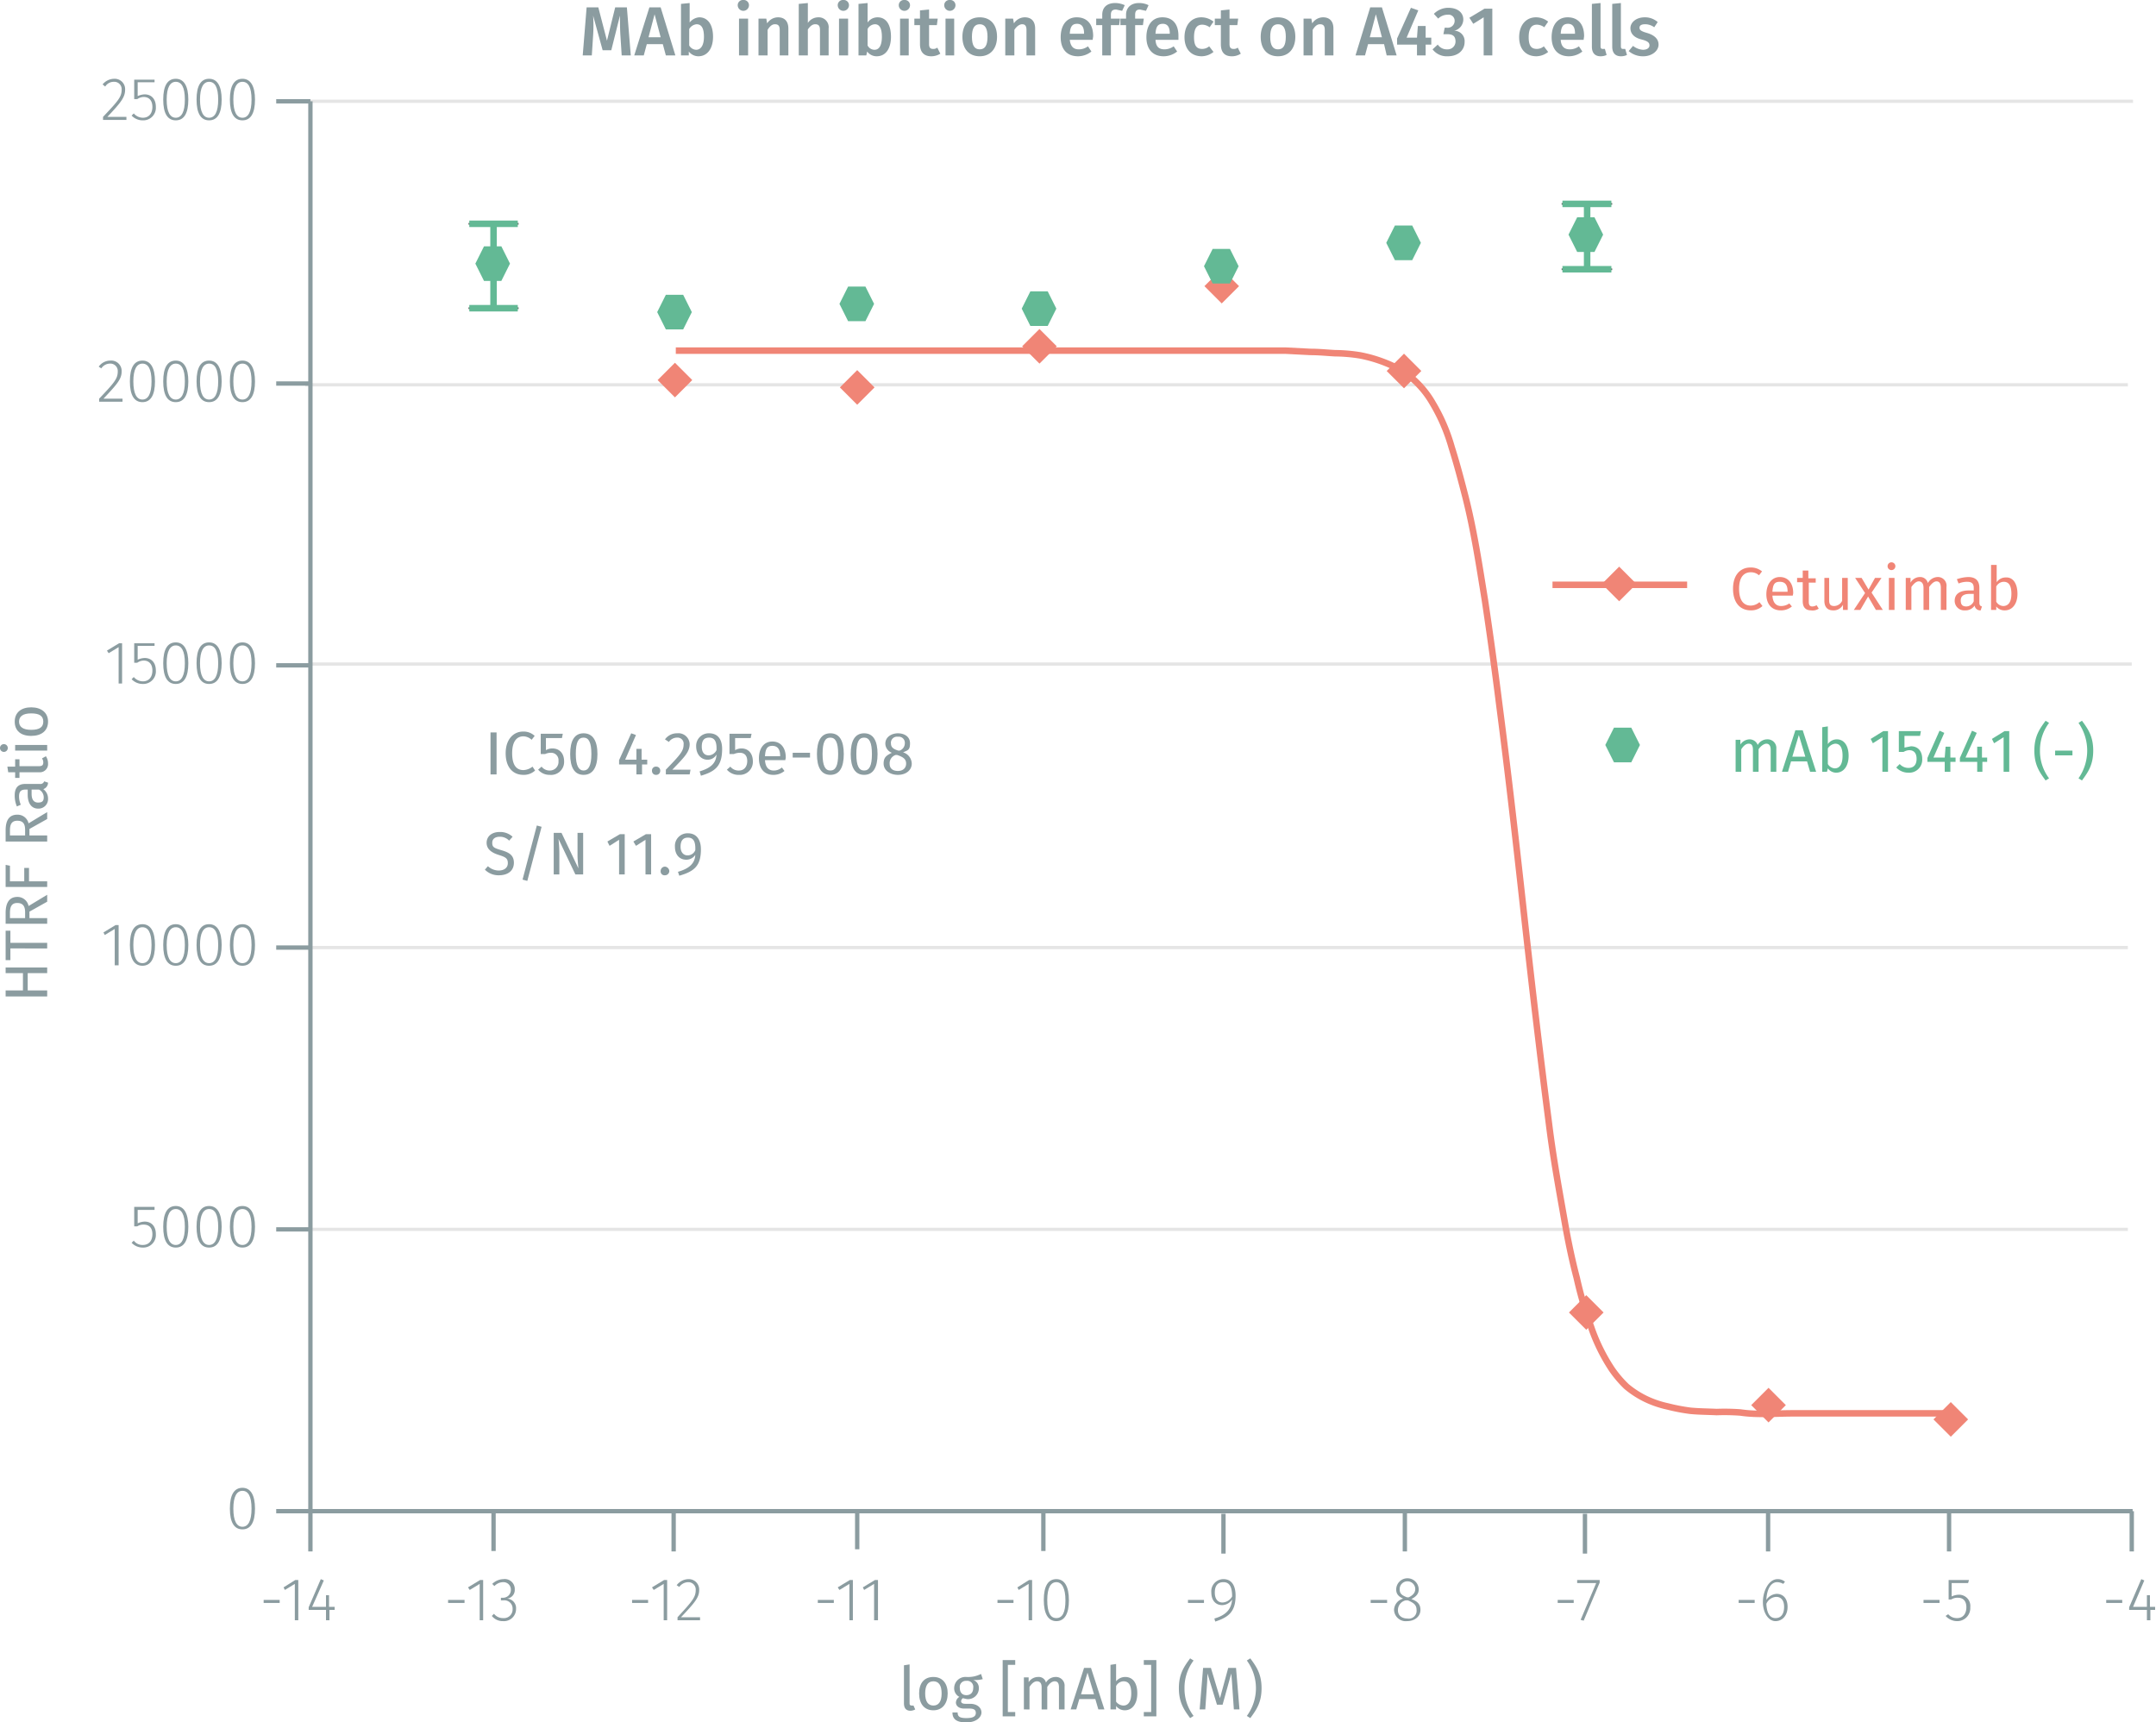 <svg xmlns="http://www.w3.org/2000/svg" xmlns:xlink="http://www.w3.org/1999/xlink" viewBox="0 0 498 397.9"><defs><symbol id="_5-red-diamond" data-name="5-red-diamond" viewBox="0 0 8 8"><polyline points="4 0 8 4 4 8 0 4" fill="#f08576"/></symbol><symbol id="_6-green-hexagon" data-name="6-green-hexagon" viewBox="0 0 8 8"><polygon points="6 0 2 0 0 4 2 8 6 8 8 4 6 0" fill="#63b995"/></symbol></defs><title>assay-validation_egfr-phospho-pan-3</title><line x1="71.7" y1="23.4" x2="492.7" y2="23.4" fill="none" stroke="#e5e5e5" stroke-miterlimit="10" stroke-width="0.75"/><line x1="70.5" y1="88.9" x2="491.5" y2="88.9" fill="none" stroke="#e5e5e5" stroke-miterlimit="10" stroke-width="0.75"/><line x1="71.4" y1="153.4" x2="492.4" y2="153.4" fill="none" stroke="#e5e5e5" stroke-miterlimit="10" stroke-width="0.75"/><line x1="70.5" y1="218.9" x2="491.5" y2="218.9" fill="none" stroke="#e5e5e5" stroke-miterlimit="10" stroke-width="0.75"/><line x1="70.5" y1="284" x2="491.5" y2="284" fill="none" stroke="#e5e5e5" stroke-miterlimit="10" stroke-width="0.75"/><g style="isolation:isolate"><path d="M145.1,13.1l-.3-4.7c-.1-1.6-.1-3.3-.1-4.5l-2,8h-2l-2.2-8a35.3,35.3,0,0,1,0,4.6l-.3,4.6h-2.1L137,2h2.7l2,7.7L143.6,2h2.7l.9,11.1Z" transform="translate(-1.5 -0.3)" fill="#8b9ca0"/><path d="M150.9,10.5l-.7,2.6H148L151.5,2h2.6l3.4,11.1h-2.2l-.7-2.6Zm1.8-6.9-1.4,5.3h2.8Z" transform="translate(-1.5 -0.3)" fill="#8b9ca0"/><path d="M166.2,8.8c0,2.7-1.3,4.5-3.4,4.5a2.8,2.8,0,0,1-2.2-1.1v.9h-1.8V1.2l2-.2V5.5A3.1,3.1,0,0,1,163,4.3C165,4.3,166.2,6,166.2,8.8Zm-2.1,0c0-2.2-.7-2.9-1.7-2.9A2.2,2.2,0,0,0,160.7,7v3.8a1.9,1.9,0,0,0,1.6,1C163.3,11.8,164.1,10.9,164.1,8.8Z" transform="translate(-1.5 -0.3)" fill="#8b9ca0"/><path d="M174.5,1.5a1.3,1.3,0,0,1-1.3,1.3,1.3,1.3,0,0,1-1.3-1.3A1.2,1.2,0,0,1,173.2.3,1.2,1.2,0,0,1,174.5,1.5Zm-2.3,11.6V4.6h2.1v8.5Z" transform="translate(-1.5 -0.3)" fill="#8b9ca0"/><path d="M183.6,6.9v6.2h-2V7.2c0-1-.4-1.3-1.1-1.3s-1.2.5-1.7,1.3v5.9h-2.1V4.6h1.8l.2,1.1a3,3,0,0,1,2.5-1.4C182.8,4.3,183.6,5.3,183.6,6.9Z" transform="translate(-1.5 -0.3)" fill="#8b9ca0"/><path d="M192.9,6.9v6.2h-2V7.2c0-1-.4-1.3-1.1-1.3s-1.2.5-1.7,1.2v6H186V1.2l2.1-.2V5.6a2.9,2.9,0,0,1,2.4-1.3A2.3,2.3,0,0,1,192.9,6.9Z" transform="translate(-1.5 -0.3)" fill="#8b9ca0"/><path d="M197.6,1.5a1.3,1.3,0,0,1-1.3,1.3A1.3,1.3,0,0,1,195,1.5,1.2,1.2,0,0,1,196.3.3,1.2,1.2,0,0,1,197.6,1.5Zm-2.3,11.6V4.6h2.1v8.5Z" transform="translate(-1.5 -0.3)" fill="#8b9ca0"/><path d="M207.3,8.8c0,2.7-1.2,4.5-3.3,4.5a2.7,2.7,0,0,1-2.2-1.1l-.2.9h-1.8V1.2l2.1-.2V5.5a2.8,2.8,0,0,1,2.3-1.2C206.2,4.3,207.3,6,207.3,8.8Zm-2.1,0c0-2.2-.7-2.9-1.6-2.9A2,2,0,0,0,201.9,7v3.8a1.8,1.8,0,0,0,1.6,1C204.5,11.8,205.2,10.9,205.2,8.8Z" transform="translate(-1.5 -0.3)" fill="#8b9ca0"/><path d="M211.7,1.5a1.3,1.3,0,0,1-1.3,1.3,1.3,1.3,0,0,1-1.3-1.3A1.2,1.2,0,0,1,210.4.3,1.2,1.2,0,0,1,211.7,1.5Zm-2.3,11.6V4.6h2v8.5Z" transform="translate(-1.5 -0.3)" fill="#8b9ca0"/><path d="M216.6,13.3c-1.7,0-2.6-1-2.6-2.8V6.1h-1.3V4.6H214V2.7l2.1-.2V4.6h2l-.2,1.5h-1.8v4.4c0,.8.3,1.1.9,1.1a1.4,1.4,0,0,0,1-.3l.7,1.4A3.9,3.9,0,0,1,216.6,13.3Z" transform="translate(-1.5 -0.3)" fill="#8b9ca0"/><path d="M222.2,1.5a1.3,1.3,0,0,1-1.3,1.3,1.3,1.3,0,0,1-1.3-1.3A1.2,1.2,0,0,1,220.9.3,1.2,1.2,0,0,1,222.2,1.5Zm-2.3,11.6V4.6h2v8.5Z" transform="translate(-1.5 -0.3)" fill="#8b9ca0"/><path d="M231.8,8.8c0,2.7-1.5,4.5-4,4.5s-4-1.7-4-4.5,1.5-4.5,4-4.5S231.8,6,231.8,8.8Zm-5.8,0c0,2,.6,2.9,1.8,2.9s1.8-.9,1.8-2.9-.6-2.9-1.8-2.9S226,6.8,226,8.8Z" transform="translate(-1.5 -0.3)" fill="#8b9ca0"/><path d="M240.6,6.9v6.2h-2V7.2c0-1-.4-1.3-1-1.3s-1.3.5-1.8,1.3v5.9h-2.1V4.6h1.8l.2,1.1a3,3,0,0,1,2.5-1.4C239.8,4.3,240.6,5.3,240.6,6.9Z" transform="translate(-1.5 -0.3)" fill="#8b9ca0"/><path d="M253.9,9.5h-5.3c.2,1.7,1,2.2,2.1,2.2a3.5,3.5,0,0,0,2.1-.7l.8,1.2a5,5,0,0,1-3.1,1.1c-2.6,0-4-1.7-4-4.4s1.3-4.6,3.7-4.6S254,5.9,254,8.6C254,8.9,253.9,9.2,253.9,9.5Zm-2-1.5c0-1.4-.5-2.2-1.6-2.2s-1.6.6-1.7,2.3h3.3Z" transform="translate(-1.5 -0.3)" fill="#8b9ca0"/><path d="M258.1,3.7v.9h2.1L260,6.1h-1.9v7h-2v-7h-1.4V4.6h1.4V3.7c0-1.6,1-2.7,3-2.7a5.4,5.4,0,0,1,2.2.5l-.6,1.3-1.4-.3C258.4,2.5,258.1,2.9,258.1,3.7Z" transform="translate(-1.5 -0.3)" fill="#8b9ca0"/><path d="M263.7,3.7v.9h2l-.2,1.5h-1.8v7h-2.1v-7h-1.3V4.6h1.3V3.7c0-1.6,1.1-2.7,3-2.7a4.8,4.8,0,0,1,2.2.5l-.6,1.3-1.4-.3C264,2.5,263.7,2.9,263.7,3.7Z" transform="translate(-1.5 -0.3)" fill="#8b9ca0"/><path d="M273.7,9.5h-5.3c.1,1.7.9,2.2,2.1,2.2a3.7,3.7,0,0,0,2.1-.7l.8,1.2a5,5,0,0,1-3.1,1.1c-2.6,0-4-1.7-4-4.4s1.3-4.6,3.7-4.6,3.7,1.6,3.7,4.3Zm-2-1.5c0-1.4-.5-2.2-1.6-2.2s-1.6.6-1.7,2.3h3.3Z" transform="translate(-1.5 -0.3)" fill="#8b9ca0"/><path d="M281.8,5.3l-.9,1.3a2.9,2.9,0,0,0-1.7-.6c-1.2,0-1.9.8-1.9,2.9s.7,2.7,1.9,2.7a2.5,2.5,0,0,0,1.6-.6l1,1.3a4.5,4.5,0,0,1-2.7,1c-2.5,0-4-1.7-4-4.4s1.5-4.6,3.9-4.6A4.5,4.5,0,0,1,281.8,5.3Z" transform="translate(-1.5 -0.3)" fill="#8b9ca0"/><path d="M286,13.3c-1.7,0-2.5-1-2.5-2.8V6.1h-1.4V4.6h1.4V2.7l2-.2V4.6h2l-.2,1.5h-1.8v4.4c0,.8.3,1.1.9,1.1a1.4,1.4,0,0,0,1-.3l.7,1.4A3.7,3.7,0,0,1,286,13.3Z" transform="translate(-1.5 -0.3)" fill="#8b9ca0"/><path d="M300.7,8.8c0,2.7-1.5,4.5-4,4.5s-4-1.7-4-4.5,1.5-4.5,4-4.5S300.7,6,300.7,8.8Zm-5.8,0c0,2,.6,2.9,1.8,2.9s1.8-.9,1.8-2.9-.6-2.9-1.8-2.9S294.9,6.8,294.9,8.8Z" transform="translate(-1.5 -0.3)" fill="#8b9ca0"/><path d="M309.5,6.9v6.2h-2V7.2c0-1-.4-1.3-1.1-1.3s-1.2.5-1.7,1.3v5.9h-2.1V4.6h1.8l.2,1.1a3,3,0,0,1,2.5-1.4C308.7,4.3,309.5,5.3,309.5,6.9Z" transform="translate(-1.5 -0.3)" fill="#8b9ca0"/><path d="M317.5,10.5l-.7,2.6h-2.2L318,2h2.7l3.4,11.1h-2.3l-.6-2.6Zm1.8-6.9-1.4,5.3h2.8Z" transform="translate(-1.5 -0.3)" fill="#8b9ca0"/><path d="M330.8,10.6v2.5h-2V10.6h-4.6V9.2l3.2-7.1,1.7.6L326.4,9h2.4l.2-2.7h1.8V9h1.3v1.6Z" transform="translate(-1.5 -0.3)" fill="#8b9ca0"/><path d="M339.5,4.8a2.7,2.7,0,0,1-2.1,2.6,2.4,2.4,0,0,1,2.4,2.6c0,1.8-1.4,3.3-3.9,3.3a4.1,4.1,0,0,1-3.5-1.6l1.2-1.1a2.5,2.5,0,0,0,2.2,1.1,1.8,1.8,0,0,0,1.9-1.8c0-1.3-.7-1.7-1.9-1.7h-.9l.3-1.5h.5a1.6,1.6,0,0,0,1.8-1.6,1.4,1.4,0,0,0-1.6-1.4,3.1,3.1,0,0,0-2.2.9l-1-1.1A4.7,4.7,0,0,1,336,2.1C338.3,2.1,339.5,3.3,339.5,4.8Z" transform="translate(-1.5 -0.3)" fill="#8b9ca0"/><path d="M344.2,13.1V4.3l-2.4,1.5-.9-1.4,3.5-2.1h1.8V13.1Z" transform="translate(-1.5 -0.3)" fill="#8b9ca0"/><path d="M359.1,5.3l-.9,1.3a2.9,2.9,0,0,0-1.7-.6c-1.2,0-1.9.8-1.9,2.9s.7,2.7,1.9,2.7a2.5,2.5,0,0,0,1.6-.6l1,1.3a4.5,4.5,0,0,1-2.7,1c-2.5,0-4-1.7-4-4.4s1.5-4.6,3.9-4.6A4.5,4.5,0,0,1,359.1,5.3Z" transform="translate(-1.5 -0.3)" fill="#8b9ca0"/><path d="M367.3,9.5H362c.1,1.7,1,2.2,2.1,2.2a3.5,3.5,0,0,0,2.1-.7l.8,1.2a5,5,0,0,1-3.1,1.1c-2.6,0-4-1.7-4-4.4s1.3-4.6,3.7-4.6,3.8,1.6,3.8,4.3C367.4,8.9,367.3,9.2,367.3,9.5Zm-2-1.5c0-1.4-.5-2.2-1.6-2.2s-1.6.6-1.7,2.3h3.3Z" transform="translate(-1.5 -0.3)" fill="#8b9ca0"/><path d="M371.7,11.6h.5l.4,1.4a3.2,3.2,0,0,1-1.4.3c-1.3,0-2-.8-2-2.2V1.2l2-.2V11C371.2,11.5,371.4,11.6,371.7,11.6Z" transform="translate(-1.5 -0.3)" fill="#8b9ca0"/><path d="M376.4,11.6h.5l.4,1.4a3.2,3.2,0,0,1-1.4.3c-1.3,0-2-.8-2-2.2V1.2l2-.2V11C375.9,11.5,376.1,11.6,376.4,11.6Z" transform="translate(-1.5 -0.3)" fill="#8b9ca0"/><path d="M384.4,5.4l-.8,1.2a3.5,3.5,0,0,0-2.1-.7c-.9,0-1.3.3-1.3.8s.3.8,1.7,1.2,2.7,1.2,2.7,2.7-1.6,2.7-3.5,2.7a5,5,0,0,1-3.4-1.2l1-1.2a4.1,4.1,0,0,0,2.3.9c.9,0,1.5-.4,1.5-1s-.3-1-1.9-1.4-2.5-1.3-2.5-2.6,1.3-2.5,3.3-2.5A4.4,4.4,0,0,1,384.4,5.4Z" transform="translate(-1.5 -0.3)" fill="#8b9ca0"/></g><g style="isolation:isolate"><path d="M66.1,369.9v.7H62.4v-.7Z" transform="translate(-1.5 -0.3)" fill="#8b9ca0"/><path d="M69.6,374.6v-8.4l-2.3,1.4L67,367l2.7-1.7h.7v9.3Z" transform="translate(-1.5 -0.3)" fill="#8b9ca0"/><path d="M77.6,372.2v2.4h-.8v-2.4h-4v-.6l2.8-6.5.7.3-2.7,6.1h3.2v-2.7h.7v2.7h1.3v.7Z" transform="translate(-1.5 -0.3)" fill="#8b9ca0"/></g><g style="isolation:isolate"><path d="M108.8,369.9v.7H105v-.7Z" transform="translate(-1.5 -0.3)" fill="#8b9ca0"/><path d="M112.3,374.6v-8.4l-2.3,1.4-.4-.6,2.8-1.7h.7v9.3Z" transform="translate(-1.5 -0.3)" fill="#8b9ca0"/><path d="M120.4,367.5a2,2,0,0,1-1.8,2.1,2.2,2.2,0,0,1,2.1,2.4,2.8,2.8,0,0,1-3,2.8,3.2,3.2,0,0,1-2.6-1.2l.5-.5a2.6,2.6,0,0,0,2.1,1,2,2,0,0,0,2.2-2.1,1.9,1.9,0,0,0-2.1-2h-.6v-.6h.4a1.8,1.8,0,0,0,1.9-1.9,1.7,1.7,0,0,0-1.8-1.7,2.8,2.8,0,0,0-2,.9l-.5-.5a3.8,3.8,0,0,1,2.6-1.1A2.3,2.3,0,0,1,120.4,367.5Z" transform="translate(-1.5 -0.3)" fill="#8b9ca0"/></g><g style="isolation:isolate"><path d="M151.2,369.9v.7h-3.7v-.7Z" transform="translate(-1.5 -0.3)" fill="#8b9ca0"/><path d="M154.8,374.6v-8.4l-2.3,1.4-.4-.6,2.8-1.7h.7v9.3Z" transform="translate(-1.5 -0.3)" fill="#8b9ca0"/><path d="M163,367.6c0,1.8-1.1,3-4.2,6.3h4.4v.7h-5.2v-.7c3.4-3.7,4.2-4.6,4.2-6.3a1.7,1.7,0,0,0-1.7-1.8,2.6,2.6,0,0,0-2.1,1.1l-.6-.4a3.5,3.5,0,0,1,2.7-1.4A2.4,2.4,0,0,1,163,367.6Z" transform="translate(-1.5 -0.3)" fill="#8b9ca0"/></g><g style="isolation:isolate"><path d="M194.1,369.9v.7h-3.7v-.7Z" transform="translate(-1.5 -0.3)" fill="#8b9ca0"/><path d="M197.7,374.6v-8.4l-2.3,1.4-.4-.6,2.8-1.7h.7v9.3Z" transform="translate(-1.5 -0.3)" fill="#8b9ca0"/><path d="M203.4,374.6v-8.4l-2.3,1.4-.3-.6,2.8-1.7h.7v9.3Z" transform="translate(-1.5 -0.3)" fill="#8b9ca0"/></g><g style="isolation:isolate"><path d="M235.6,369.9v.7h-3.7v-.7Z" transform="translate(-1.5 -0.3)" fill="#8b9ca0"/><path d="M239.1,374.6v-8.4l-2.3,1.4-.3-.6,2.7-1.7h.7v9.3Z" transform="translate(-1.5 -0.3)" fill="#8b9ca0"/><path d="M248.4,370c0,3.1-1,4.8-2.9,4.8s-2.9-1.7-2.9-4.9,1-4.8,2.9-4.8S248.4,366.8,248.4,370Zm-5-.1c0,2.9.7,4.2,2.1,4.2s2.1-1.3,2.1-4.1-.8-4.2-2.1-4.2S243.4,367.1,243.4,369.9Z" transform="translate(-1.5 -0.3)" fill="#8b9ca0"/></g><g style="isolation:isolate"><path d="M279.6,369.9v.7h-3.7v-.7Z" transform="translate(-1.5 -0.3)" fill="#8b9ca0"/><path d="M286.9,368.9c0,3.7-1.6,5-4.7,6l-.2-.7c2.4-.7,3.9-1.9,4.1-4.4a2.8,2.8,0,0,1-2.3,1.3c-1.5,0-2.5-1.1-2.5-2.9a2.8,2.8,0,0,1,2.8-3.1C286,365.1,286.9,366.6,286.9,368.9Zm-.8.2c0-2.2-.6-3.3-2-3.3s-2,.9-2,2.4.7,2.3,1.8,2.3A2.7,2.7,0,0,0,286.1,369.1Z" transform="translate(-1.5 -0.3)" fill="#8b9ca0"/></g><g style="isolation:isolate"><path d="M321.9,369.9v.7h-3.8v-.7Z" transform="translate(-1.5 -0.3)" fill="#8b9ca0"/><path d="M329.6,372.2c0,1.5-1.3,2.6-3.1,2.6a2.7,2.7,0,0,1-3-2.6,2.8,2.8,0,0,1,2.1-2.6c-1.1-.5-1.6-1.1-1.6-2.1a2.6,2.6,0,0,1,5.2,0c0,.9-.5,1.6-1.7,2.2C328.9,370.2,329.6,370.9,329.6,372.2Zm-.9,0c0-1.1-.6-1.6-2-2.2h-.5a2.3,2.3,0,0,0-1.8,2.3c0,1.2.9,1.9,2.2,1.9A1.8,1.8,0,0,0,328.7,372.2Zm-2.2-2.9h.4c1-.5,1.5-1.1,1.5-1.9a1.8,1.8,0,0,0-3.6,0C324.8,368.4,325.2,368.8,326.5,369.3Z" transform="translate(-1.5 -0.3)" fill="#8b9ca0"/></g><g style="isolation:isolate"><path d="M365,369.9v.7h-3.7v-.7Z" transform="translate(-1.5 -0.3)" fill="#8b9ca0"/><path d="M367.3,374.7l-.7-.2,3.6-8.5h-4.4v-.7H371v.6Z" transform="translate(-1.5 -0.3)" fill="#8b9ca0"/></g><g style="isolation:isolate"><path d="M406.8,369.9v.7h-3.7v-.7Z" transform="translate(-1.5 -0.3)" fill="#8b9ca0"/><path d="M414.4,371.5c0,2-1.2,3.3-2.8,3.3s-2.9-1.9-2.9-4.4,1.3-5.3,3.4-5.3a2.5,2.5,0,0,1,1.7.6l-.4.5a2.9,2.9,0,0,0-1.4-.4c-1.5,0-2.4,1.7-2.5,4.1a3,3,0,0,1,2.4-1.4C413.3,368.5,414.4,369.5,414.4,371.5Zm-.8,0c0-1.6-.8-2.3-1.8-2.3a2.6,2.6,0,0,0-2.3,1.6c.1,2,.7,3.3,2.1,3.3S413.6,373,413.6,371.5Z" transform="translate(-1.5 -0.3)" fill="#8b9ca0"/></g><g style="isolation:isolate"><path d="M449.5,369.9v.7h-3.7v-.7Z" transform="translate(-1.5 -0.3)" fill="#8b9ca0"/><path d="M452.3,366v3.1a4.2,4.2,0,0,1,1.6-.4,2.6,2.6,0,0,1,2.7,2.9,3,3,0,0,1-3,3.2,3.6,3.6,0,0,1-2.7-1.2l.6-.4a2.6,2.6,0,0,0,2.1.9c1.3,0,2.1-1,2.1-2.5s-.8-2.2-1.9-2.2a2.7,2.7,0,0,0-1.6.4h-.6v-4.5h4.7l-.2.7Z" transform="translate(-1.5 -0.3)" fill="#8b9ca0"/></g><g style="isolation:isolate"><path d="M491.7,369.9v.7H488v-.7Z" transform="translate(-1.5 -0.3)" fill="#8b9ca0"/><path d="M498.2,372.2v2.4h-.8v-2.4h-4.1v-.6l2.8-6.5.7.3-2.6,6.1h3.2v-2.7h.7v2.7h1.2v.7Z" transform="translate(-1.5 -0.3)" fill="#8b9ca0"/></g><g style="isolation:isolate"><path d="M60.4,348.8c0,3.2-1,4.8-2.9,4.8s-2.9-1.6-2.9-4.8,1-4.8,2.9-4.8S60.4,345.7,60.4,348.8Zm-5,0c0,2.9.8,4.2,2.1,4.2s2.1-1.3,2.1-4.2-.8-4.1-2.1-4.1S55.4,346,55.4,348.8Z" transform="translate(-1.5 -0.3)" fill="#8b9ca0"/></g><g style="isolation:isolate"><path d="M33.3,279.8v3.1a4.2,4.2,0,0,1,1.6-.4c1.6,0,2.6,1.1,2.6,2.9a2.9,2.9,0,0,1-3,3.1,3.5,3.5,0,0,1-2.6-1.1l.5-.5a2.5,2.5,0,0,0,2.1,1c1.4,0,2.2-1,2.2-2.5s-.8-2.2-2-2.2a2.6,2.6,0,0,0-1.5.4h-.7v-4.5h4.7v.7Z" transform="translate(-1.5 -0.3)" fill="#8b9ca0"/><path d="M45,283.7c0,3.2-1,4.8-2.9,4.8s-2.9-1.6-2.9-4.8,1-4.8,2.9-4.8S45,280.6,45,283.7Zm-5,0c0,2.9.8,4.2,2.1,4.2s2.1-1.3,2.1-4.2-.8-4.1-2.1-4.1S40,280.9,40,283.7Z" transform="translate(-1.5 -0.3)" fill="#8b9ca0"/><path d="M52.7,283.7c0,3.2-1,4.8-2.9,4.8s-2.9-1.6-2.9-4.8,1-4.8,2.9-4.8S52.7,280.6,52.7,283.7Zm-5,0c0,2.9.8,4.2,2.1,4.2s2.1-1.3,2.1-4.2-.8-4.1-2.1-4.1S47.7,280.9,47.7,283.7Z" transform="translate(-1.5 -0.3)" fill="#8b9ca0"/><path d="M60.4,283.7c0,3.2-1,4.8-2.9,4.8s-2.9-1.6-2.9-4.8,1-4.8,2.9-4.8S60.4,280.6,60.4,283.7Zm-5,0c0,2.9.8,4.2,2.1,4.2s2.1-1.3,2.1-4.2-.8-4.1-2.1-4.1S55.4,280.9,55.4,283.7Z" transform="translate(-1.5 -0.3)" fill="#8b9ca0"/></g><g style="isolation:isolate"><path d="M28,223.3v-8.4l-2.3,1.4-.3-.6,2.8-1.7h.7v9.3Z" transform="translate(-1.5 -0.3)" fill="#8b9ca0"/><path d="M37.3,218.6c0,3.2-1,4.8-2.9,4.8s-2.9-1.6-2.9-4.8,1-4.8,2.9-4.8S37.3,215.5,37.3,218.6Zm-5,0c0,2.9.8,4.2,2.1,4.2s2.1-1.3,2.1-4.2-.8-4.1-2.1-4.1S32.3,215.8,32.3,218.6Z" transform="translate(-1.5 -0.3)" fill="#8b9ca0"/><path d="M45,218.6c0,3.2-1,4.8-2.9,4.8s-2.9-1.6-2.9-4.8,1-4.8,2.9-4.8S45,215.5,45,218.6Zm-5,0c0,2.9.8,4.2,2.1,4.2s2.1-1.3,2.1-4.2-.8-4.1-2.1-4.1S40,215.8,40,218.6Z" transform="translate(-1.5 -0.3)" fill="#8b9ca0"/><path d="M52.7,218.6c0,3.2-1,4.8-2.9,4.8s-2.9-1.6-2.9-4.8,1-4.8,2.9-4.8S52.7,215.5,52.7,218.6Zm-5,0c0,2.9.8,4.2,2.1,4.2s2.1-1.3,2.1-4.2-.8-4.1-2.1-4.1S47.7,215.8,47.7,218.6Z" transform="translate(-1.5 -0.3)" fill="#8b9ca0"/><path d="M60.4,218.6c0,3.2-1,4.8-2.9,4.8s-2.9-1.6-2.9-4.8,1-4.8,2.9-4.8S60.4,215.5,60.4,218.6Zm-5,0c0,2.9.8,4.2,2.1,4.2s2.1-1.3,2.1-4.2-.8-4.1-2.1-4.1S55.4,215.8,55.4,218.6Z" transform="translate(-1.5 -0.3)" fill="#8b9ca0"/></g><g style="isolation:isolate"><path d="M28.9,158.2v-8.4l-2.3,1.4-.4-.6,2.8-1.7h.7v9.3Z" transform="translate(-1.5 -0.3)" fill="#8b9ca0"/><path d="M33.3,149.5v3.2a4.2,4.2,0,0,1,1.6-.4c1.6,0,2.6,1.1,2.6,2.9a2.9,2.9,0,0,1-3,3.1,3.5,3.5,0,0,1-2.6-1.1l.5-.5a2.8,2.8,0,0,0,2.1,1c1.4,0,2.2-1,2.2-2.5s-.8-2.3-2-2.3a2.7,2.7,0,0,0-1.5.5h-.7v-4.5h4.7v.6Z" transform="translate(-1.5 -0.3)" fill="#8b9ca0"/><path d="M45,153.5c0,3.2-1,4.8-2.9,4.8s-2.9-1.6-2.9-4.8,1-4.8,2.9-4.8S45,150.4,45,153.5Zm-5,0c0,2.9.8,4.2,2.1,4.2s2.1-1.3,2.1-4.2-.8-4.1-2.1-4.1S40,150.7,40,153.5Z" transform="translate(-1.5 -0.3)" fill="#8b9ca0"/><path d="M52.7,153.5c0,3.2-1,4.8-2.9,4.8s-2.9-1.6-2.9-4.8,1-4.8,2.9-4.8S52.7,150.4,52.7,153.5Zm-5,0c0,2.9.8,4.2,2.1,4.2s2.1-1.3,2.1-4.2-.8-4.1-2.1-4.1S47.7,150.7,47.7,153.5Z" transform="translate(-1.5 -0.3)" fill="#8b9ca0"/><path d="M60.4,153.5c0,3.2-1,4.8-2.9,4.8s-2.9-1.6-2.9-4.8,1-4.8,2.9-4.8S60.4,150.4,60.4,153.5Zm-5,0c0,2.9.8,4.2,2.1,4.2s2.1-1.3,2.1-4.2-.8-4.1-2.1-4.1S55.4,150.7,55.4,153.5Z" transform="translate(-1.5 -0.3)" fill="#8b9ca0"/></g><g style="isolation:isolate"><path d="M29.6,86.1c0,1.8-1.1,3-4.2,6.3h4.4v.7H24.4v-.7c3.5-3.7,4.3-4.6,4.3-6.3a1.7,1.7,0,0,0-1.8-1.8,2.4,2.4,0,0,0-2,1.1l-.6-.4A3.3,3.3,0,0,1,27,83.6,2.4,2.4,0,0,1,29.6,86.1Z" transform="translate(-1.5 -0.3)" fill="#8b9ca0"/><path d="M37.3,88.4c0,3.2-1,4.8-2.9,4.8s-2.9-1.6-2.9-4.8,1-4.8,2.9-4.8S37.3,85.3,37.3,88.4Zm-5,0c0,2.9.8,4.2,2.1,4.2s2.1-1.3,2.1-4.2-.8-4.1-2.1-4.1S32.3,85.6,32.3,88.4Z" transform="translate(-1.5 -0.3)" fill="#8b9ca0"/><path d="M45,88.4c0,3.2-1,4.8-2.9,4.8s-2.9-1.6-2.9-4.8,1-4.8,2.9-4.8S45,85.3,45,88.4Zm-5,0c0,2.9.8,4.2,2.1,4.2s2.1-1.3,2.1-4.2-.8-4.1-2.1-4.1S40,85.6,40,88.4Z" transform="translate(-1.5 -0.3)" fill="#8b9ca0"/><path d="M52.7,88.4c0,3.2-1,4.8-2.9,4.8s-2.9-1.6-2.9-4.8,1-4.8,2.9-4.8S52.7,85.3,52.7,88.4Zm-5,0c0,2.9.8,4.2,2.1,4.2s2.1-1.3,2.1-4.2-.8-4.1-2.1-4.1S47.7,85.6,47.7,88.4Z" transform="translate(-1.5 -0.3)" fill="#8b9ca0"/><path d="M60.4,88.4c0,3.2-1,4.8-2.9,4.8s-2.9-1.6-2.9-4.8,1-4.8,2.9-4.8S60.4,85.3,60.4,88.4Zm-5,0c0,2.9.8,4.2,2.1,4.2s2.1-1.3,2.1-4.2-.8-4.1-2.1-4.1S55.4,85.6,55.4,88.4Z" transform="translate(-1.5 -0.3)" fill="#8b9ca0"/></g><g style="isolation:isolate"><path d="M30.4,21c0,1.8-1,3-4.1,6.3h4.4V28H25.3v-.7c3.5-3.7,4.3-4.6,4.3-6.3a1.7,1.7,0,0,0-1.8-1.8,2.3,2.3,0,0,0-2,1.1l-.6-.5a3.5,3.5,0,0,1,2.7-1.3A2.4,2.4,0,0,1,30.4,21Z" transform="translate(-1.5 -0.3)" fill="#8b9ca0"/><path d="M33.3,19.3v3.2a4.2,4.2,0,0,1,1.6-.4c1.6,0,2.6,1.1,2.6,2.9a2.9,2.9,0,0,1-3,3.1A3.5,3.5,0,0,1,31.9,27l.5-.5a2.8,2.8,0,0,0,2.1,1c1.4,0,2.2-1,2.2-2.5s-.8-2.3-2-2.3a2.7,2.7,0,0,0-1.5.5h-.7V18.7h4.7v.6Z" transform="translate(-1.5 -0.3)" fill="#8b9ca0"/><path d="M45,23.3c0,3.2-1,4.8-2.9,4.8s-2.9-1.6-2.9-4.8,1-4.8,2.9-4.8S45,20.2,45,23.3Zm-5,0c0,2.9.8,4.2,2.1,4.2s2.1-1.3,2.1-4.2-.8-4.1-2.1-4.1S40,20.5,40,23.3Z" transform="translate(-1.5 -0.3)" fill="#8b9ca0"/><path d="M52.7,23.3c0,3.2-1,4.8-2.9,4.8s-2.9-1.6-2.9-4.8,1-4.8,2.9-4.8S52.7,20.2,52.7,23.3Zm-5,0c0,2.9.8,4.2,2.1,4.2s2.1-1.3,2.1-4.2-.8-4.1-2.1-4.1S47.7,20.5,47.7,23.3Z" transform="translate(-1.5 -0.3)" fill="#8b9ca0"/><path d="M60.4,23.3c0,3.2-1,4.8-2.9,4.8s-2.9-1.6-2.9-4.8,1-4.8,2.9-4.8S60.4,20.2,60.4,23.3Zm-5,0c0,2.9.8,4.2,2.1,4.2s2.1-1.3,2.1-4.2-.8-4.1-2.1-4.1S55.4,20.5,55.4,23.3Z" transform="translate(-1.5 -0.3)" fill="#8b9ca0"/></g><path d="M452.2,326.8H415.6c-4,0-8.1.4-12.1-.2a50.5,50.5,0,0,0-5.5-.1c-2-.1-4.1-.1-6.1-.3a43.5,43.5,0,0,1-5.2-1,22.7,22.7,0,0,1-5-1.7,21.6,21.6,0,0,1-4.5-2.9,25.7,25.7,0,0,1-3.4-4,42.5,42.5,0,0,1-4.8-9.8,91,91,0,0,1-3.3-11.3c-1-3.8-1.8-7.6-2.5-11.4-1.4-8-2.9-16-3.9-24.1-2.1-16.2-4-32.4-5.8-48.7s-3.6-32.2-5.7-48.3q-1.5-12-3.3-24c-1.3-8-2.5-16-4.5-23.9-1-3.9-2-7.7-3.2-11.5a42,42,0,0,0-4.4-10.2,22.1,22.1,0,0,0-7.1-7.5,32.5,32.5,0,0,0-9.6-3.5,37.9,37.9,0,0,0-5.8-.5c-1.9-.1-3.7-.3-5.7-.3l-5.8-.3H157.6" transform="translate(-1.5 -0.3)" fill="none" stroke="#f08576" stroke-miterlimit="10" stroke-width="1.5"/><line x1="108.4" y1="51.7" x2="119.6" y2="51.7" fill="none" stroke="#606060" stroke-linecap="square" stroke-miterlimit="10" stroke-width="0.38"/><line x1="119.6" y1="51.7" x2="108.4" y2="51.7" fill="none" stroke="#63b995" stroke-miterlimit="10" stroke-width="1.5"/><line x1="108.4" y1="71.2" x2="119.6" y2="71.2" fill="none" stroke="#606060" stroke-linecap="square" stroke-miterlimit="10" stroke-width="0.38"/><line x1="119.6" y1="71.2" x2="108.4" y2="71.2" fill="none" stroke="#63b995" stroke-miterlimit="10" stroke-width="1.5"/><line x1="366.6" y1="47.1" x2="366.6" y2="62.2" fill="none" stroke="#63b995" stroke-miterlimit="10" stroke-width="1.5"/><line x1="360.9" y1="47.1" x2="372.2" y2="47.1" fill="none" stroke="#606060" stroke-linecap="square" stroke-miterlimit="10" stroke-width="0.38"/><line x1="372.2" y1="47.1" x2="360.9" y2="47.1" fill="none" stroke="#63b995" stroke-miterlimit="10" stroke-width="1.5"/><line x1="360.9" y1="62.2" x2="372.2" y2="62.2" fill="none" stroke="#606060" stroke-linecap="square" stroke-miterlimit="10" stroke-width="0.38"/><line x1="372.2" y1="62.2" x2="360.9" y2="62.2" fill="none" stroke="#63b995" stroke-miterlimit="10" stroke-width="1.5"/><line x1="114" y1="51.7" x2="114" y2="71.2" fill="none" stroke="#63b995" stroke-miterlimit="10" stroke-width="1.5"/><g style="isolation:isolate"><path d="M408.5,132.3l-.7.9a2.8,2.8,0,0,0-1.9-.7c-1.4,0-2.7.9-2.7,3.8s1.2,3.9,2.7,3.9a3.1,3.1,0,0,0,2-.8l.7.9a3.8,3.8,0,0,1-2.7,1c-2.4,0-4.1-1.7-4.1-5s1.8-4.9,4-4.9A4,4,0,0,1,408.5,132.3Z" transform="translate(-1.5 -0.3)" fill="#f08576"/><path d="M415.6,137.9h-4.7c.1,1.7.9,2.4,2,2.4a3.3,3.3,0,0,0,1.9-.6l.6.7a3.9,3.9,0,0,1-2.6.9c-2,0-3.3-1.4-3.3-3.7s1.2-4,3.1-4,3.1,1.4,3.1,3.7C415.7,137.5,415.6,137.8,415.6,137.9Zm-1.2-1c0-1.5-.6-2.2-1.8-2.2s-1.6.6-1.7,2.3h3.5Z" transform="translate(-1.5 -0.3)" fill="#f08576"/><path d="M419.8,141.3c-1.2,0-1.9-.7-1.9-2.1v-4.4h-1.3v-1h1.3v-1.7h1.3v1.8h1.7v1h-1.6v4.4c0,.7.2,1.1.8,1.1a1.9,1.9,0,0,0,1-.3l.5.8A2.5,2.5,0,0,1,419.8,141.3Z" transform="translate(-1.5 -0.3)" fill="#f08576"/><path d="M427.2,141.2V140a2.4,2.4,0,0,1-2.3,1.3c-1.3,0-2-.8-2-2.2v-5.3H424V139c0,1,.4,1.3,1.2,1.3a2.1,2.1,0,0,0,1.8-1.2v-5.3h1.3v7.4Z" transform="translate(-1.5 -0.3)" fill="#f08576"/><path d="M434.8,141.2l-1.8-3.1-1.8,3.1h-1.5l2.6-3.9-2.3-3.5h1.5l1.6,2.7,1.5-2.7h1.5l-2.3,3.4,2.6,4Z" transform="translate(-1.5 -0.3)" fill="#f08576"/><path d="M439.3,131.1a.9.9,0,0,1-1.8,0,.9.9,0,0,1,1.8,0Zm-1.5,10.1v-7.4h1.3v7.4Z" transform="translate(-1.5 -0.3)" fill="#f08576"/><path d="M451.1,135.9v5.3h-1.3v-5.1c0-1.1-.4-1.5-1-1.5s-1.2.6-1.7,1.3v5.3h-1.3v-5.1c0-1.1-.5-1.5-1.1-1.5s-1.2.6-1.7,1.3v5.3h-1.3v-7.4h1.1v1.1a2.5,2.5,0,0,1,2.2-1.3,1.8,1.8,0,0,1,1.8,1.4,2.7,2.7,0,0,1,2.2-1.4A2,2,0,0,1,451.1,135.9Z" transform="translate(-1.5 -0.3)" fill="#f08576"/><path d="M459.3,140.4l-.3.9a1.3,1.3,0,0,1-1.4-1.1,2.5,2.5,0,0,1-2.2,1.1,2.2,2.2,0,0,1-2.4-2.2c0-1.6,1.2-2.4,3.3-2.4h1.1v-.6c0-1-.5-1.4-1.5-1.4a5.1,5.1,0,0,0-2,.4l-.4-1a9.1,9.1,0,0,1,2.6-.5c1.8,0,2.6.9,2.6,2.5v3.4C458.7,140.1,458.9,140.3,459.3,140.4Zm-1.9-1.2v-1.7h-1c-1.3,0-2,.5-2,1.5s.4,1.4,1.3,1.4A1.9,1.9,0,0,0,457.4,139.2Z" transform="translate(-1.5 -0.3)" fill="#f08576"/><path d="M467.5,137.5c0,2.3-1.2,3.8-2.9,3.8a2.4,2.4,0,0,1-2-.9v.8h-1.2V130.8h1.3v4a2.5,2.5,0,0,1,2.1-1.1C466.4,133.6,467.5,135,467.5,137.5Zm-1.4,0c0-2.1-.7-2.8-1.8-2.8a2,2,0,0,0-1.7,1.1v3.5a2,2,0,0,0,1.6,1C465.3,140.3,466.1,139.5,466.1,137.5Z" transform="translate(-1.5 -0.3)" fill="#f08576"/></g><line x1="358.6" y1="135.1" x2="389.7" y2="135.1" fill="none" stroke="#f08576" stroke-miterlimit="10" stroke-width="1.5"/><g style="isolation:isolate"><path d="M411.8,173.3v5.3h-1.3v-5.1c0-1.1-.5-1.4-1-1.4s-1.3.5-1.8,1.3v5.2h-1.3v-5.1c0-1.1-.4-1.4-1-1.4s-1.2.5-1.7,1.3v5.2h-1.3v-7.4h1.1v1.1a2.6,2.6,0,0,1,2.1-1.2,2,2,0,0,1,1.9,1.3,2.5,2.5,0,0,1,2.2-1.3A2,2,0,0,1,411.8,173.3Z" transform="translate(-1.5 -0.3)" fill="#63b995"/><path d="M415.2,176.2l-.7,2.4h-1.4l3.1-9.6h1.7l3.1,9.6h-1.4l-.7-2.4Zm1.8-6.1-1.5,5h3Z" transform="translate(-1.5 -0.3)" fill="#63b995"/><path d="M428.5,174.9c0,2.3-1.1,3.9-2.9,3.9a2.4,2.4,0,0,1-1.9-1l-.2.8h-1.1V168.3l1.3-.2v4.1a2.5,2.5,0,0,1,2.1-1.1C427.4,171.1,428.5,172.5,428.5,174.9Zm-1.4,0c0-2.1-.7-2.8-1.7-2.8a2.3,2.3,0,0,0-1.7,1.1v3.6a2,2,0,0,0,1.6,1C426.4,177.8,427.1,176.9,427.1,174.9Z" transform="translate(-1.5 -0.3)" fill="#63b995"/><path d="M436.3,178.6v-8l-2.2,1.4-.5-1,2.9-1.8h1.1v9.4Z" transform="translate(-1.5 -0.3)" fill="#63b995"/><path d="M441.4,170.3V173l1.5-.3c1.6,0,2.6,1.1,2.6,2.9a3,3,0,0,1-3.2,3.2,3.8,3.8,0,0,1-2.8-1.2l.8-.8a2.7,2.7,0,0,0,2,.9c1.2,0,1.9-.7,1.9-2.1s-.7-2-1.7-2a2.8,2.8,0,0,0-1.3.4h-1.1v-4.8h5.1l-.2,1.1Z" transform="translate(-1.5 -0.3)" fill="#63b995"/><path d="M452,176.3v2.3h-1.3v-2.3h-4v-.9l2.8-6.3,1.1.5-2.5,5.7h2.6l.2-2.5H452v2.5h1.2v1Z" transform="translate(-1.5 -0.3)" fill="#63b995"/><path d="M459.4,176.3v2.3h-1.2v-2.3h-4v-.9l2.8-6.3,1.1.5-2.6,5.7h2.7v-2.5h1.1v2.5h1.2v1Z" transform="translate(-1.5 -0.3)" fill="#63b995"/><path d="M464.3,178.6v-8l-2.2,1.4-.5-1,2.9-1.8h1.1v9.4Z" transform="translate(-1.5 -0.3)" fill="#63b995"/><path d="M472.7,173.7a10.4,10.4,0,0,0,2.1,6.4l-.8.5c-1.4-1.9-2.6-3.6-2.6-6.9s1.2-5,2.6-6.9l.8.5A10.4,10.4,0,0,0,472.7,173.7Z" transform="translate(-1.5 -0.3)" fill="#63b995"/><path d="M480.2,173.7v1.1h-4v-1.1Z" transform="translate(-1.5 -0.3)" fill="#63b995"/><path d="M485,173.7c0,3.3-1.2,5-2.6,6.9l-.8-.5a11.2,11.2,0,0,0,0-12.8l.8-.5C483.8,168.7,485,170.4,485,173.7Z" transform="translate(-1.5 -0.3)" fill="#63b995"/></g><g style="isolation:isolate"><path d="M212.1,394.3h.4l.4.9a2.3,2.3,0,0,1-1.1.3c-1,0-1.5-.6-1.5-1.7v-8.8l1.3-.2v9C211.6,394.1,211.7,394.3,212.1,394.3Z" transform="translate(-1.5 -0.3)" fill="#8b9ca0"/><path d="M220.4,391.5c0,2.3-1.2,3.9-3.3,3.9s-3.3-1.5-3.3-3.9,1.2-3.8,3.3-3.8S220.4,389.2,220.4,391.5Zm-5.2,0c0,1.9.7,2.8,1.9,2.8s1.9-.9,1.9-2.8-.7-2.8-1.9-2.8S215.2,389.6,215.2,391.5Z" transform="translate(-1.5 -0.3)" fill="#8b9ca0"/><path d="M226.3,388.4a1.9,1.9,0,0,1,1.3,1.8,2.5,2.5,0,0,1-2.8,2.6l-.9-.2a1,1,0,0,0-.4.7c0,.3.2.6,1,.6h1.1c1.6,0,2.6.9,2.6,2s-1.2,2.3-3.5,2.3-3.2-.8-3.2-2.3h1.2c0,.9.4,1.3,2,1.3s2.2-.4,2.2-1.2-.6-1-1.5-1h-1.2c-1.3,0-1.9-.7-1.9-1.4a1.6,1.6,0,0,1,.8-1.3,2.2,2.2,0,0,1-1.2-2.1,2.6,2.6,0,0,1,2.8-2.5,6.6,6.6,0,0,0,3.4-.7l.4,1.2A7.2,7.2,0,0,1,226.3,388.4Zm-3.1,1.8c0,1,.5,1.7,1.5,1.7s1.6-.6,1.6-1.7a1.4,1.4,0,0,0-1.6-1.6A1.4,1.4,0,0,0,223.2,390.2Z" transform="translate(-1.5 -0.3)" fill="#8b9ca0"/><path d="M234.3,384.9v10.9H236v1h-2.9v-13H236v1.1Z" transform="translate(-1.5 -0.3)" fill="#8b9ca0"/><path d="M247.4,389.9v5.3h-1.3v-5.1c0-1.1-.4-1.4-1-1.4s-1.2.5-1.7,1.3v5.2h-1.3v-5.1c0-1.1-.5-1.4-1.1-1.4s-1.2.5-1.7,1.3v5.2H238v-7.4h1.1v1.1a2.6,2.6,0,0,1,2.2-1.2,1.7,1.7,0,0,1,1.8,1.3,2.6,2.6,0,0,1,2.2-1.3A2,2,0,0,1,247.4,389.9Z" transform="translate(-1.5 -0.3)" fill="#8b9ca0"/><path d="M250.8,392.8l-.7,2.4h-1.3l3.1-9.6h1.6l3.1,9.6h-1.4l-.7-2.4Zm1.9-6.1-1.5,5h3Z" transform="translate(-1.5 -0.3)" fill="#8b9ca0"/><path d="M264.2,391.5c0,2.3-1.1,3.9-2.9,3.9a2.5,2.5,0,0,1-2-1v.8H258V384.9l1.3-.2v4a2.7,2.7,0,0,1,2.1-1C263.1,387.7,264.2,389,264.2,391.5Zm-1.4,0c0-2.1-.7-2.8-1.8-2.8a2,2,0,0,0-1.7,1.1v3.6a2.2,2.2,0,0,0,1.7.9C262,394.3,262.8,393.5,262.8,391.5Z" transform="translate(-1.5 -0.3)" fill="#8b9ca0"/><path d="M265.7,396.8v-1h1.7V384.9h-1.7v-1.1h2.9v13Z" transform="translate(-1.5 -0.3)" fill="#8b9ca0"/><path d="M275.1,390.3a10.4,10.4,0,0,0,2.1,6.4l-.8.5c-1.4-1.9-2.6-3.6-2.6-6.9s1.2-5,2.6-6.9l.8.5A10.4,10.4,0,0,0,275.1,390.3Z" transform="translate(-1.5 -0.3)" fill="#8b9ca0"/><path d="M286.5,395.2l-.3-4.4c-.1-1.5-.2-3.1-.3-3.9l-2,7.2h-1.3l-2.2-7.2c0,1.1-.1,2.6-.2,4l-.3,4.3h-1.3l.8-9.6h1.8l2.1,7,1.9-7H287l.8,9.6Z" transform="translate(-1.5 -0.3)" fill="#8b9ca0"/><path d="M292.9,390.3c0,3.3-1.2,5-2.6,6.9l-.8-.5a10.8,10.8,0,0,0,0-12.8l.8-.5C291.7,385.3,292.9,387,292.9,390.3Z" transform="translate(-1.5 -0.3)" fill="#8b9ca0"/></g><g style="isolation:isolate"><path d="M7.9,229.1h4.5v1.4H2.8v-1.4h4v-4h-4v-1.3h9.6v1.3H7.9Z" transform="translate(-1.5 -0.3)" fill="#8b9ca0"/><path d="M3.9,218.1h8.5v1.3H3.9v2.7H2.8v-6.8H3.9Z" transform="translate(-1.5 -0.3)" fill="#8b9ca0"/><path d="M8.3,212.4h4.1v1.3H2.8v-2.5c0-2.4.9-3.7,2.7-3.7a2.6,2.6,0,0,1,2.6,2.1l4.3-2.6v1.6l-4.1,2.3Zm-2.8-3.5c-1.2,0-1.7.7-1.7,2.3v1.2H7.3V211C7.3,209.7,6.8,208.9,5.5,208.9Z" transform="translate(-1.5 -0.3)" fill="#8b9ca0"/><path d="M3.8,203.9H7.1v-3.1H8.2v3.1h4.2v1.3H2.8v-5.1l1,.2Z" transform="translate(-1.5 -0.3)" fill="#8b9ca0"/><path d="M8.3,193.3h4.1v1.4H2.8v-2.6q0-3.6,2.7-3.6a2.6,2.6,0,0,1,2.6,2l4.3-2.6v1.6l-4.1,2.3Zm-2.8-3.4c-1.2,0-1.7.7-1.7,2.2v1.2H7.3V192C7.3,190.6,6.8,189.9,5.5,189.9Z" transform="translate(-1.5 -0.3)" fill="#8b9ca0"/><path d="M11.7,180.8l.9.3a1.6,1.6,0,0,1-1.1,1.5,2.7,2.7,0,0,1,1.1,2.2,2.2,2.2,0,0,1-2.3,2.3c-1.5,0-2.4-1.2-2.4-3.2v-1.2H7.4c-1.1,0-1.5.5-1.5,1.6a5,5,0,0,0,.4,1.9l-.9.4a6.3,6.3,0,0,1-.5-2.6c0-1.8.9-2.6,2.4-2.6h3.4A.9.9,0,0,0,11.7,180.8Zm-1.2,1.9H8.8v1c0,1.3.5,2,1.5,2s1.3-.4,1.3-1.2A2,2,0,0,0,10.5,182.7Z" transform="translate(-1.5 -0.3)" fill="#8b9ca0"/><path d="M12.6,176.7a1.9,1.9,0,0,1-2.1,2H6V180H5v-1.3H3.4l-.2-1.3H5v-1.7H6v1.6h4.4c.8,0,1.1-.2,1.1-.9a1.6,1.6,0,0,0-.3-.9l.9-.5A3,3,0,0,1,12.6,176.7Z" transform="translate(-1.5 -0.3)" fill="#8b9ca0"/><path d="M2.4,172.2a.9.9,0,0,1,0,1.8.9.9,0,0,1,0-1.8Zm10,1.5H5v-1.3h7.4Z" transform="translate(-1.5 -0.3)" fill="#8b9ca0"/><path d="M8.7,163.7c2.3,0,3.9,1.2,3.9,3.3s-1.5,3.3-3.9,3.3-3.8-1.2-3.8-3.3S6.4,163.7,8.7,163.7Zm0,5.2c1.9,0,2.8-.6,2.8-1.9s-.9-1.9-2.8-1.9-2.8.7-2.8,1.9S6.8,168.9,8.7,168.9Z" transform="translate(-1.5 -0.3)" fill="#8b9ca0"/></g><g style="isolation:isolate"><path d="M114.8,179.2v-9.7h1.4v9.7Z" transform="translate(-1.5 -0.3)" fill="#8b9ca0"/><path d="M125,170.3l-.7.9a2.9,2.9,0,0,0-1.9-.8c-1.4,0-2.6,1-2.6,3.9s1.1,3.9,2.6,3.9a3.6,3.6,0,0,0,2.1-.8l.6.9a3.8,3.8,0,0,1-2.7,1c-2.4,0-4.1-1.7-4.1-5s1.9-5,4-5A3.7,3.7,0,0,1,125,170.3Z" transform="translate(-1.5 -0.3)" fill="#8b9ca0"/><path d="M127.6,170.8v2.8a2.8,2.8,0,0,1,1.5-.4c1.6,0,2.7,1.1,2.7,3a3,3,0,0,1-3.3,3.1,3.4,3.4,0,0,1-2.7-1.2l.8-.7a2.3,2.3,0,0,0,1.9.9,2,2,0,0,0,2-2.2,1.7,1.7,0,0,0-1.8-1.9,3.1,3.1,0,0,0-1.3.3h-1v-4.7h5.1l-.2,1Z" transform="translate(-1.5 -0.3)" fill="#8b9ca0"/><path d="M139.5,174.5c0,3.1-1.1,4.8-3.2,4.8s-3.1-1.7-3.1-4.8,1-4.8,3.1-4.8S139.5,171.4,139.5,174.5Zm-5,0c0,2.7.7,3.8,1.8,3.8s1.8-1.1,1.8-3.8-.6-3.8-1.8-3.8S134.5,171.7,134.5,174.5Z" transform="translate(-1.5 -0.3)" fill="#8b9ca0"/><path d="M149.8,176.9v2.3h-1.3v-2.3h-4v-1l2.8-6.2,1.1.4-2.5,5.7h2.6v-2.5h1.2v2.5H151v1.1Z" transform="translate(-1.5 -0.3)" fill="#8b9ca0"/><path d="M154,178.4a.9.9,0,0,1-.9.9.9.9,0,0,1-1-.9.9.9,0,0,1,1-1A.9.9,0,0,1,154,178.4Z" transform="translate(-1.5 -0.3)" fill="#8b9ca0"/><path d="M160.8,172.2c0,1.8-1.2,3-4,5.9H161l-.2,1.1h-5.5v-1.1c3.3-3.4,4.1-4.3,4.1-5.8a1.4,1.4,0,0,0-1.5-1.6,2.3,2.3,0,0,0-1.9,1l-.9-.6a3.4,3.4,0,0,1,2.8-1.4A2.6,2.6,0,0,1,160.8,172.2Z" transform="translate(-1.5 -0.3)" fill="#8b9ca0"/><path d="M168.3,173.3c0,3.9-1.5,5.2-4.9,6.2l-.3-1c2.3-.7,3.8-1.7,3.9-3.9a2.3,2.3,0,0,1-2.1,1.2c-1.4,0-2.6-1.2-2.6-3.1a2.9,2.9,0,0,1,3-3C167.3,169.7,168.3,171.1,168.3,173.3Zm-1.3.3c.1-2.1-.5-2.9-1.7-2.9s-1.7.7-1.7,2.1.7,2,1.6,2A2.1,2.1,0,0,0,167,173.6Z" transform="translate(-1.5 -0.3)" fill="#8b9ca0"/><path d="M171.3,170.8v2.8a2.8,2.8,0,0,1,1.5-.4c1.5,0,2.6,1.1,2.6,3a3,3,0,0,1-3.2,3.1,3.5,3.5,0,0,1-2.8-1.2l.8-.7a2.4,2.4,0,0,0,2,.9c1.1,0,1.9-.8,1.9-2.2s-.8-1.9-1.7-1.9a3.5,3.5,0,0,0-1.4.3h-1v-4.7h5.1l-.2,1Z" transform="translate(-1.5 -0.3)" fill="#8b9ca0"/><path d="M182.9,175.9h-4.7c.1,1.7.9,2.4,2,2.4a2.8,2.8,0,0,0,1.9-.7l.6.8a3.9,3.9,0,0,1-2.6.9c-2,0-3.3-1.4-3.3-3.8s1.2-3.9,3.1-3.9,3.1,1.4,3.1,3.7C183,175.5,182.9,175.7,182.9,175.9Zm-1.2-1c0-1.5-.6-2.3-1.8-2.3s-1.6.7-1.7,2.4h3.5Z" transform="translate(-1.5 -0.3)" fill="#8b9ca0"/><path d="M188.6,174.2v1.1h-4v-1.1Z" transform="translate(-1.5 -0.3)" fill="#8b9ca0"/><path d="M196.4,174.5c0,3.1-1,4.8-3.1,4.8s-3.1-1.7-3.1-4.8,1-4.8,3.1-4.8S196.4,171.4,196.4,174.5Zm-4.9,0c0,2.7.6,3.8,1.8,3.8s1.8-1.1,1.8-3.8-.6-3.8-1.8-3.8S191.5,171.7,191.5,174.5Z" transform="translate(-1.5 -0.3)" fill="#8b9ca0"/><path d="M204.2,174.5c0,3.1-1,4.8-3.1,4.8s-3.1-1.7-3.1-4.8,1-4.8,3.1-4.8S204.2,171.4,204.2,174.5Zm-4.9,0c0,2.7.6,3.8,1.8,3.8s1.8-1.1,1.8-3.8-.6-3.8-1.8-3.8S199.3,171.7,199.3,174.5Z" transform="translate(-1.5 -0.3)" fill="#8b9ca0"/><path d="M212.1,176.7c0,1.5-1.3,2.6-3.2,2.6s-3.3-1.1-3.3-2.6.7-1.9,1.9-2.5a2.3,2.3,0,0,1-1.5-2.1c0-1.6,1.5-2.4,2.9-2.4s2.8.7,2.8,2.3-.5,1.6-1.6,2.1A2.8,2.8,0,0,1,212.1,176.7Zm-1.3,0c0-1-.6-1.5-2.1-2h-.3a2,2,0,0,0-1.4,2.1c0,1,.7,1.6,1.9,1.6S210.8,177.7,210.8,176.7Zm-3.5-4.6c0,.9.7,1.3,1.7,1.6h.3a1.8,1.8,0,0,0,1.2-1.7,1.4,1.4,0,0,0-1.6-1.5A1.4,1.4,0,0,0,207.3,172.1Z" transform="translate(-1.5 -0.3)" fill="#8b9ca0"/></g><g style="isolation:isolate"><path d="M119.9,193.6l-.8.9a2.9,2.9,0,0,0-2.2-.9c-.9,0-1.7.4-1.7,1.4s.4,1.2,2.1,1.7,2.9,1.1,2.9,2.9-1.3,2.9-3.5,2.9a4.4,4.4,0,0,1-3.2-1.3l.7-.8a3.7,3.7,0,0,0,2.5,1c1.2,0,2.1-.6,2.1-1.7s-.5-1.4-2.1-1.9-2.8-1.3-2.8-2.8,1.2-2.5,3-2.5A4.2,4.2,0,0,1,119.9,193.6Z" transform="translate(-1.5 -0.3)" fill="#8b9ca0"/><path d="M123.3,203.8l-1.1-.3,3.3-12.5,1.1.3Z" transform="translate(-1.5 -0.3)" fill="#8b9ca0"/><path d="M134.4,202.3l-3.9-8.2a30.5,30.5,0,0,1,.2,3.8v4.4h-1.3v-9.6h1.8l3.9,8.2c0-.2-.2-1.8-.2-3v-5.2h1.3v9.6Z" transform="translate(-1.5 -0.3)" fill="#8b9ca0"/><path d="M144.5,202.3v-8l-2.2,1.4-.5-1,2.9-1.7h1.1v9.3Z" transform="translate(-1.5 -0.3)" fill="#8b9ca0"/><path d="M150.6,202.3v-8l-2.2,1.4-.6-1,2.9-1.7h1.2v9.3Z" transform="translate(-1.5 -0.3)" fill="#8b9ca0"/><path d="M156.1,201.5a1,1,0,0,1-1,1,.9.9,0,0,1-1-1,1,1,0,0,1,1-1A1.1,1.1,0,0,1,156.1,201.5Z" transform="translate(-1.5 -0.3)" fill="#8b9ca0"/><path d="M163.4,196.5c0,3.8-1.5,5.1-5,6.1l-.3-.9c2.4-.7,3.9-1.8,4-3.9a2.5,2.5,0,0,1-2.1,1.1c-1.5,0-2.6-1.1-2.6-3a2.9,2.9,0,0,1,3-3.1C162.4,192.8,163.4,194.3,163.4,196.5Zm-1.3.2c.1-2.1-.5-2.9-1.7-2.9s-1.7.8-1.7,2.1.7,2,1.6,2A1.9,1.9,0,0,0,162.1,196.7Z" transform="translate(-1.5 -0.3)" fill="#8b9ca0"/></g><line x1="155.6" y1="349.1" x2="155.6" y2="358.4" fill="none" stroke="#8b9ca0" stroke-miterlimit="10"/><line x1="324.5" y1="349.1" x2="324.5" y2="358.4" fill="none" stroke="#8b9ca0" stroke-miterlimit="10"/><line x1="408.4" y1="349.1" x2="408.4" y2="358.4" fill="none" stroke="#8b9ca0" stroke-miterlimit="10"/><line x1="492.4" y1="349.1" x2="492.4" y2="358.4" fill="none" stroke="#8b9ca0" stroke-miterlimit="10"/><line x1="71.7" y1="349.1" x2="492.6" y2="349.1" fill="none" stroke="#8b9ca0" stroke-miterlimit="10"/><line x1="71.7" y1="349.1" x2="71.7" y2="358.4" fill="none" stroke="#8b9ca0" stroke-miterlimit="10"/><line x1="71.7" y1="349.1" x2="71.7" y2="23.4" fill="none" stroke="#8b9ca0" stroke-miterlimit="10"/><line x1="71.7" y1="349.1" x2="63.8" y2="349.1" fill="none" stroke="#8b9ca0" stroke-miterlimit="10"/><line x1="71.7" y1="284" x2="63.8" y2="284" fill="none" stroke="#8b9ca0" stroke-miterlimit="10"/><line x1="71.7" y1="218.9" x2="63.8" y2="218.9" fill="none" stroke="#8b9ca0" stroke-miterlimit="10"/><line x1="71.7" y1="153.7" x2="63.8" y2="153.7" fill="none" stroke="#8b9ca0" stroke-miterlimit="10"/><line x1="71.7" y1="88.6" x2="63.8" y2="88.6" fill="none" stroke="#8b9ca0" stroke-miterlimit="10"/><line x1="71.7" y1="23.4" x2="63.8" y2="23.4" fill="none" stroke="#8b9ca0" stroke-miterlimit="10"/><line x1="114" y1="349" x2="114" y2="358.3" fill="none" stroke="#8b9ca0" stroke-miterlimit="10"/><line x1="198" y1="348.7" x2="198" y2="357.9" fill="none" stroke="#8b9ca0" stroke-miterlimit="10"/><line x1="241" y1="349" x2="241" y2="358.3" fill="none" stroke="#8b9ca0" stroke-miterlimit="10"/><line x1="366.1" y1="349.7" x2="366.1" y2="358.9" fill="none" stroke="#8b9ca0" stroke-miterlimit="10"/><line x1="450.2" y1="349.1" x2="450.2" y2="358.4" fill="none" stroke="#8b9ca0" stroke-miterlimit="10"/><line x1="282.6" y1="349.7" x2="282.6" y2="358.9" fill="none" stroke="#8b9ca0" stroke-miterlimit="10"/><use width="8" height="8" transform="translate(370 130.9)" xlink:href="#_5-red-diamond"/><use width="8" height="8" transform="translate(151.9 83.8)" xlink:href="#_5-red-diamond"/><use width="8" height="8" transform="translate(194 85.5)" xlink:href="#_5-red-diamond"/><use width="8" height="8" transform="translate(236.1 76)" xlink:href="#_5-red-diamond"/><use width="8" height="8" transform="translate(278.2 62.1)" xlink:href="#_5-red-diamond"/><use width="8" height="8" transform="translate(320.3 81.7)" xlink:href="#_5-red-diamond"/><use width="8" height="8" transform="translate(362.4 299.2)" xlink:href="#_5-red-diamond"/><use width="8" height="8" transform="translate(404.5 320.6)" xlink:href="#_5-red-diamond"/><use width="8" height="8" transform="translate(446.6 323.9)" xlink:href="#_5-red-diamond"/><use width="8" height="8" transform="translate(109.8 56.9)" xlink:href="#_6-green-hexagon"/><use width="8" height="8" transform="translate(151.8 68.1)" xlink:href="#_6-green-hexagon"/><use width="8" height="8" transform="translate(193.9 66.2)" xlink:href="#_6-green-hexagon"/><use width="8" height="8" transform="translate(236 67.3)" xlink:href="#_6-green-hexagon"/><use width="8" height="8" transform="translate(278.1 57.5)" xlink:href="#_6-green-hexagon"/><use width="8" height="8" transform="translate(320.2 52.1)" xlink:href="#_6-green-hexagon"/><use width="8" height="8" transform="translate(362.3 50.2)" xlink:href="#_6-green-hexagon"/><use width="8" height="8" transform="translate(370.8 168.1)" xlink:href="#_6-green-hexagon"/></svg>